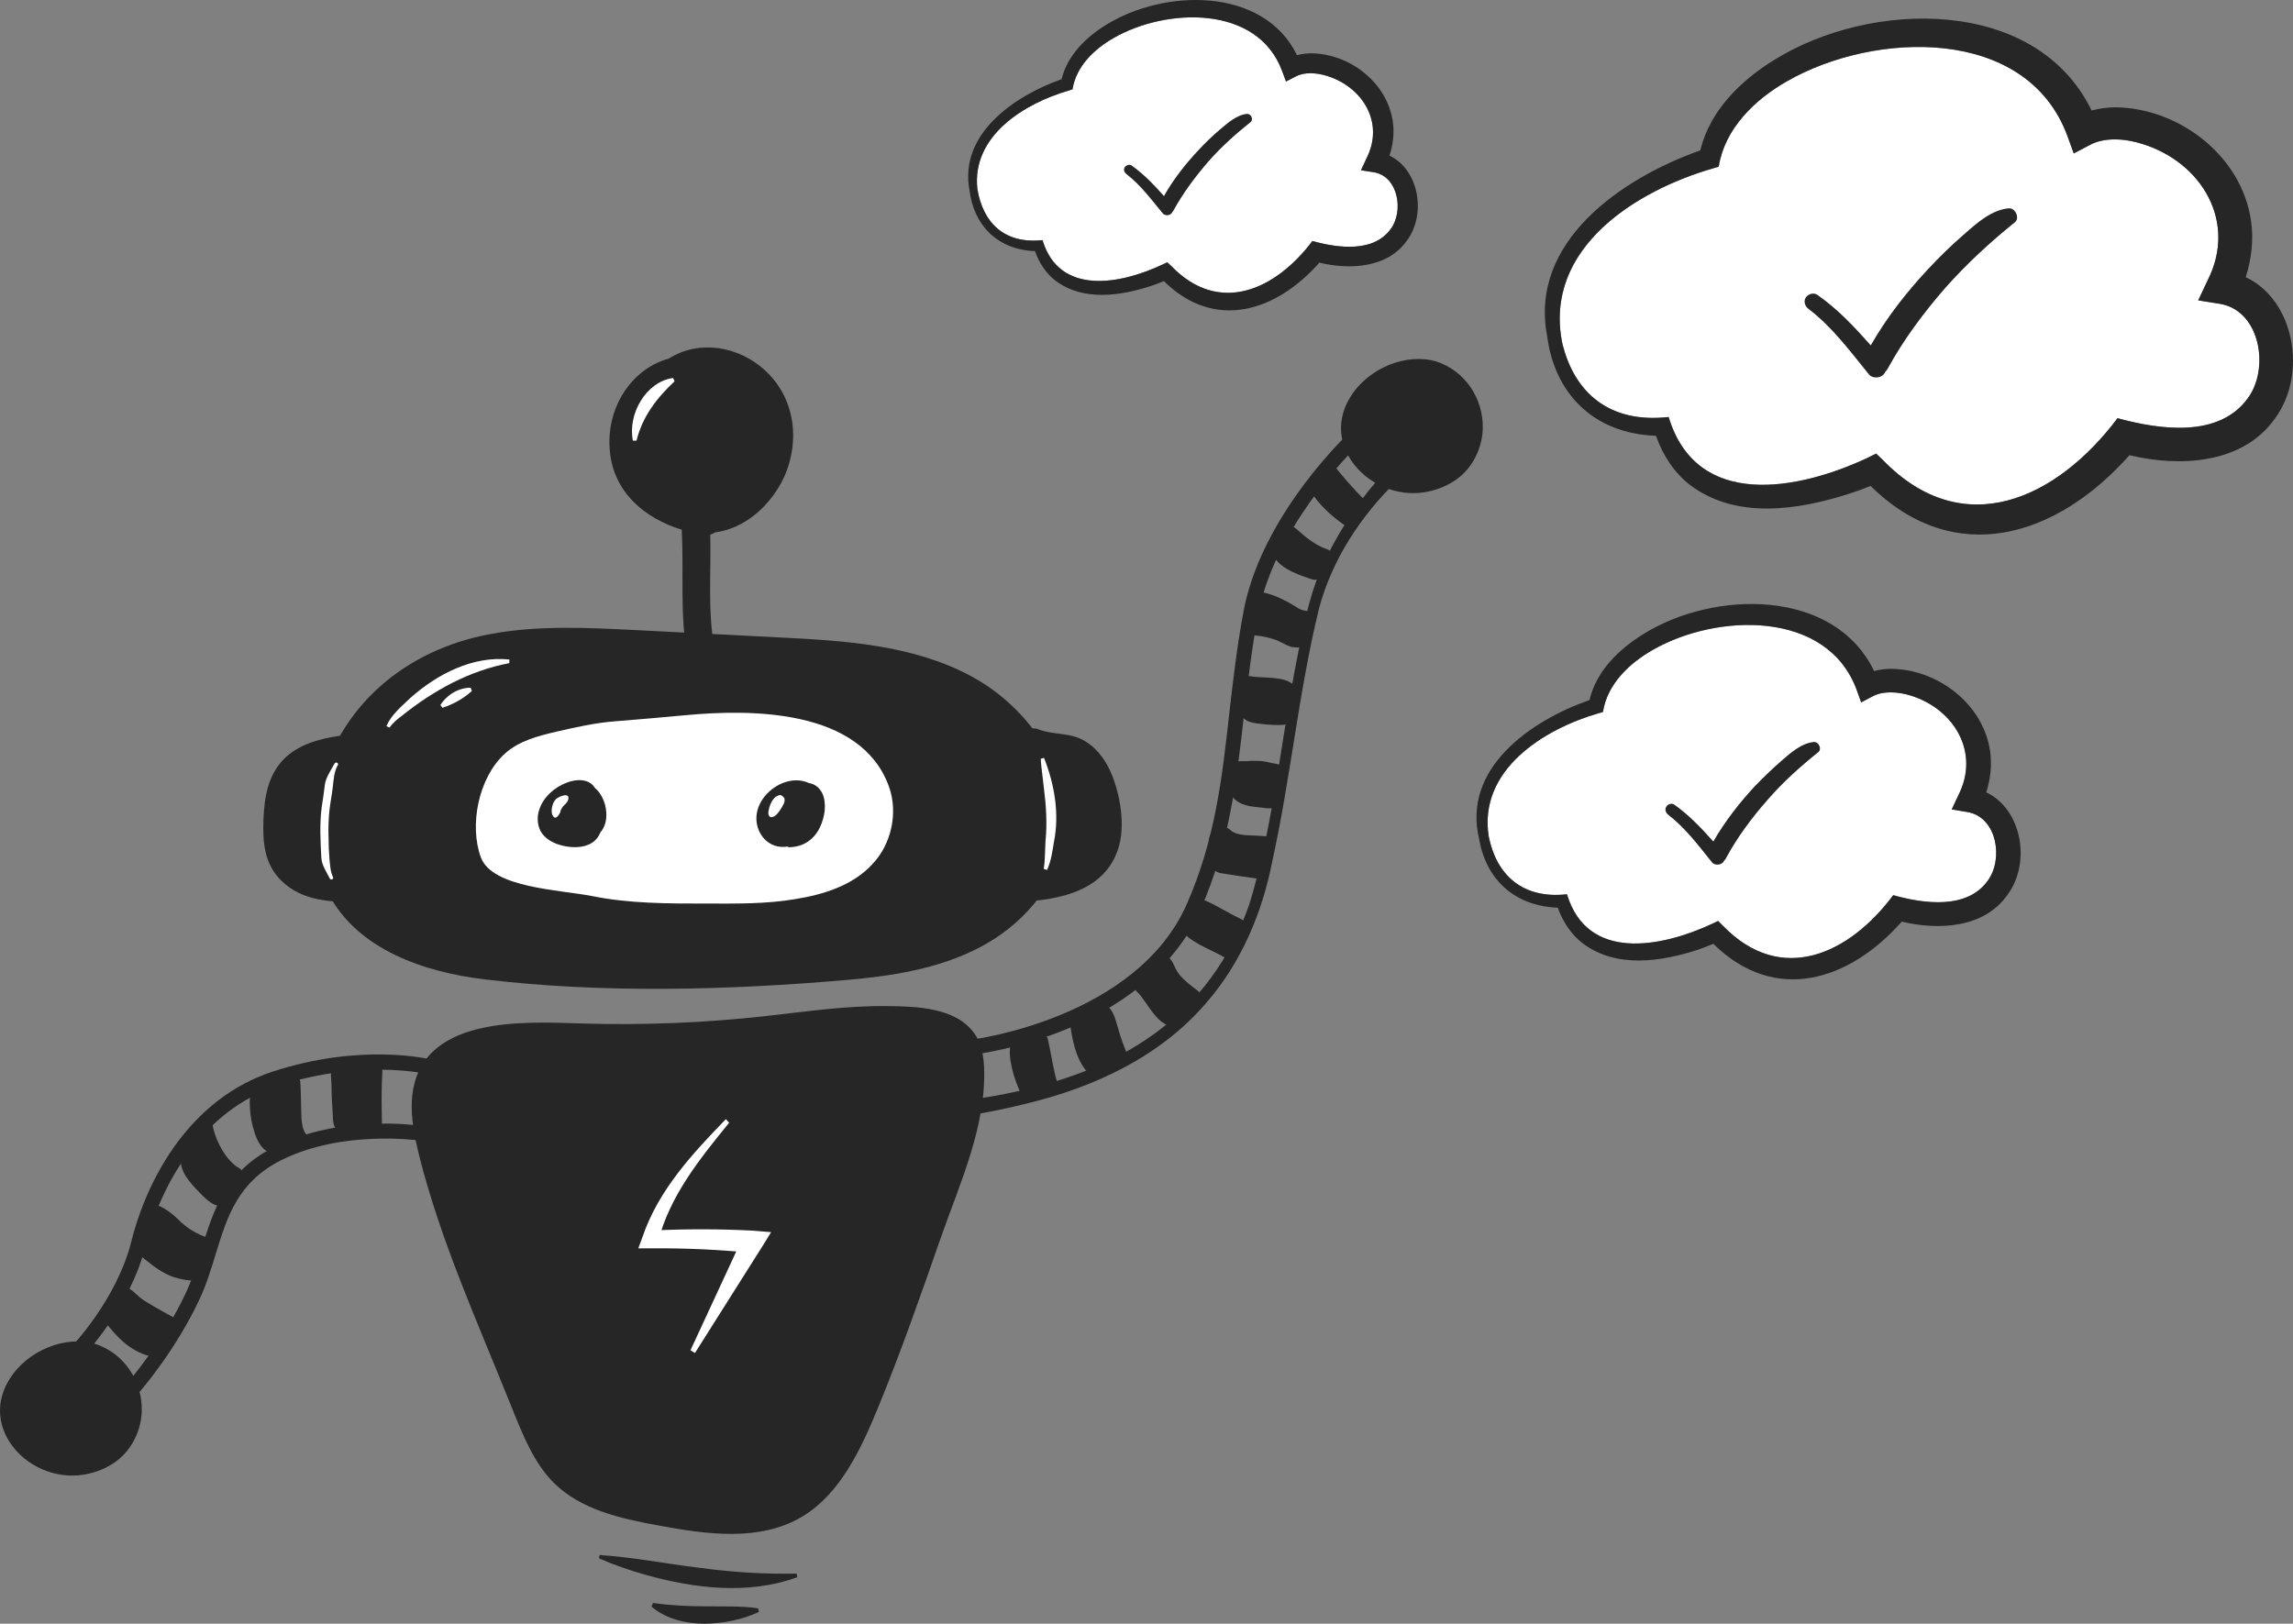 <?xml version="1.0" encoding="UTF-8"?><svg xmlns="http://www.w3.org/2000/svg" viewBox="0 0 764.67 541.59"><rect x="0" y="0" width="764.67" height="541.59" fill="#808080" stroke="none"/><defs><style>.d{fill:#fff;}.e{fill:#1d1d1b;}.f{fill:#262626;}</style></defs><g id="a"/><g id="b"><g id="c"><g><path class="d" d="M749.56,132.89c-9.6,13.2-29.1,10.5-43.4,6.6-20.2,26.9-51.4,41.6-78.2,14l-2.3-2.2-2.8,1.4c-23,10.8-57,17.5-66.4-13.6-19.88,2.26-31.59-8.27-35.51-24.8h.01c-6.2-31.3,24.3-50.6,50.2-58.1l2-.6c2-12.6,11.9-22.3,22.8-28.5,29.1-16.7,79.9-18.6,93.5,18.3l2.1,5.8,5.5-2.9c4.7-2.5,11.5-2.2,17.6-.2,19.6,6.2,31.4,25.9,21.6,45.3l-3.2,6.8,7.5,1.2c13.4,2.5,16.3,21.8,9,31.5Z"/><path class="d" d="M662.86,293.79c-6.9,9.6-21.1,7.7-31.5,4.8-14.6,19.6-37.3,30.3-56.8,10.2l-1.6-1.6-2.1,1c-16.8,7.8-41.5,12.7-48.3-9.9-14.96,1.67-23.56-6.58-26.1-19.31-3.49-22.08,18.24-35.78,36.7-41.09l1.4-.4c1.4-9.2,8.7-16.2,16.6-20.7,21.2-12.2,58.1-13.5,68,13.3l1.5,4.2,4-2.1c3.4-1.8,8.4-1.5,12.8-.1,14.3,4.6,22.8,18.9,15.7,33l-2.3,4.9,5.4,.9c9.8,1.8,11.9,15.8,6.6,22.9Z"/><path class="d" d="M463.76,76.39c-5.7,7.9-17.5,6.4-26.1,4-12.1,16.1-30.9,25-47,8.4l-1.4-1.3-1.7,.8c-13.8,6.5-34.3,10.5-39.9-8.2-12.78,1.38-19.88-5.88-21.72-17.03-1.98-17.64,15.51-28.54,30.52-32.87l1.2-.4c1.2-7.6,7.2-13.4,13.7-17.1,17.5-10.1,48-11.2,56.2,11l1.3,3.5,3.3-1.7c2.8-1.5,6.9-1.3,10.6-.1,11.8,3.8,18.9,15.6,13,27.3l-1.9,4.1,4.5,.7c8,1.5,9.8,13.1,5.4,18.9Z"/><path class="f" d="M329.66,229.09c-1.9-1.3-3.9-2.5-5.9-3.6-19.6-10.5-42.4-11.8-64.4-12.9-15.6-.8-31.2-1.6-46.9-2.4-16.3-.8-32.8-1.7-48.9,1.3-27.9,5.1-51,23.7-57.6,53.2-2.5,11.2-1.7,23.4,3.6,33.5,9.8,18.6,31.9,26.1,52.2,28.5,39.1,4.7,81.2,3.6,120.4,.2,15.2-1.3,30.7-3.7,44.4-10.8,13.7-7.1,25.4-19.8,28.2-35.4,3.7-20.1-8.4-40.1-25.1-51.6"/><path class="f" d="M345.66,283.49c.4-1.4,.8-2.7,1.2-4.1-.2,1.4-.3,2.7-.4,4-.3,0-.5,.1-.8,.1m25.4-24.4c-1.8-4.7-4.8-9.2-9.1-11.8-4.9-3.1-10.4-2-15.6-4-5.5-2.1-9.3,6.2-4.3,8.7-4.1,3.4-6.4,9.4-7.8,14.7-1.3,4.9-2.2,9.9-3.2,14.9-.7,3.4-1.2,8.1-3.6,10.7-2.7,3.1-.5,6.7,2.5,7.6,.8,.6,1.8,1,3,1,13.4,.1,32.9-.9,39.2-15.8,3.4-7.7,1.8-18.3-1.1-26"/><path class="f" d="M119.66,254.29c-.3-1.4-.9-2.5-1.8-3.2,.4-2.9-1.4-6.1-5-5.6-6.5,1-13.3,2.8-18.2,7.7-5.3,5.4-6.5,12.7-6.8,20.1-.3,7.8,.3,15.1,6.2,20.7,7,6.6,16.2,6.9,25.2,6.9,3.6,0,4.7-3.5,3.7-6.3,.6-.7,1-1.6,1.2-2.5,1.6-12.8-2.1-25.5-4.5-37.8"/><path class="d" d="M296.46,262.39c-9.4-26.1-46.3-25.9-68.2-23.8-7.7,.7-15.4,1.4-23.1,2-6.7,.5-13.2,2-19.8,3.5-5.9,1.4-12.2,3-16.9,7.2-9,8.1-12,24.1-8.1,34.7,3.8,10.2,26.4,10.8,37.1,12.9,12.4,2.5,25.2,2.5,37.8,2.5,10,0,20.1,.2,30-1.5,9.3-1.5,19.2-4.5,25.8-11.8,6.2-6.6,8.5-17,5.4-25.7"/><path class="f" d="M254.96,123.39c-8.7-7.9-21.8-10.2-31.9-3.8-12.7,3.5-21,16.7-19.7,30.7,1.2,14.1,11.9,22.7,24,26.4,.7,14.2-.7,28.4,1.9,42.5,1.1,6.2,10.2,3.3,9-2.8-2.3-12.5-1.1-25.3-1.4-38.1,.6-.1,1.1-.4,1.6-.7,9.9-1.3,18.4-8.8,22.9-18.2,5.7-12.4,3.7-26.9-6.4-36"/><path class="f" d="M328.16,355.69c-.2-3.9-1-7.9-3.3-11.1l-.1-.1c-6.2-8.5-19.4-8.8-28.7-8.9-13.6-.2-27,1.8-40.5,3.3-20.4,2.3-40.9,3.1-61.4,2.5-19.6-.6-54.9-2.8-56.8,25.4-.4,6.1,.9,12.3,2.3,18.2,7.3,29.2,19.9,56.7,31,84.5,3.6,8.9,7.2,18.2,13.9,25,9.1,9.1,22.3,12,34.8,14.3,16.2,3,34,5.6,48.3-3,12.5-7.6,19.3-22.1,25-35.9,7.7-18.7,14.4-37.9,21.1-57.1,6.3-18,15.3-37.4,14.4-57.1"/><path class="d" d="M110.96,262.69c.3-2.5,.4-5.3,1.7-7.5,.4-.7-.7-1.2-1.1-.5-1.1,2-2.9,4.7-3.2,6.9-.3,2.6-.7,5.2-1.1,7.8-.7,5.6-.4,11.1-.1,16.7,.1,2.4,1.7,4.7,2.8,6.9,.3,.7,1.4,.3,1.1-.4-.9-1.9-1-4.1-1.2-6.2-.2-2.4-.3-4.8-.3-7.3-.1-2.9,0-5.8,.3-8.8,.3-2.6,.8-5.1,1.1-7.6"/><path class="d" d="M211.06,146.99c-1.8-8.9,4.4-19.7,13.4-20.9l.5,1.1c-5.9,5.5-10.7,11.7-12.7,19.8h-1.2"/><path class="d" d="M348.16,252.79c3.5,8.8,5.2,18.7,3.3,28.1-.5,3-.9,6.3-2.3,9.3l-1.1-.4c.5-3,.4-6,.6-9.2,.6-6.2,.2-12-.6-18.2-.3-3.1-.8-6.1-1-9.3l1.1-.3Z"/><path class="d" d="M128.86,242.19c1.7-3.9,5-6.5,8-9.4,9-8,20.9-14.1,33-12.8v1.2c-13.3,2.5-25.3,9.1-35.9,17.6-1.6,1.2-3,2.4-4.1,3.9l-1-.5Z"/><path class="d" d="M146.86,235.19c2.2-3.5,6.1-5.8,10.1-5.8l.4,1.1c-2.9,2.6-6.2,4.4-9.8,5.6l-.7-.9"/><path class="e" d="M351.16,416.79q-.1,.1,0,0"/><path class="f" d="M201.76,268.39c-.6-2.1-1.7-4.2-3.4-5.6-1.9-3.1-6-3-9.2-1.8-4.1,1.5-8.1,4.9-9.4,9.3-.7,2.2-.6,4.8,.5,6.9,1.2,2.2,3.4,3.6,5.7,4.4,4.3,1.5,11,1.8,13.7-2.8l.6-1.2h0c2.2-2.6,2.3-6.1,1.5-9.2"/><path class="f" d="M274.26,264.69c-.9-1.9-2.5-3.2-4.5-3.5-8.6-4-20.8,6-16.7,15.8,1.7,3.9,5.3,6,9.4,5.4h.2c.2,.1,.4,.3,.6,.2,4.6-.1,8.2-2.5,10.2-6.7,1.6-3.4,2.3-7.8,.8-11.2"/><path class="d" d="M189.56,265.99c-.2-1.7-3.7,0-4.2,.6-.9,1-1.4,2.5-1.4,3.9,0,.7,.2,1.5,.7,2,.9,1,2.2-1.3,2.3-2v-.2c.1-.2,.2-.3,.3-.5,.1-.1,.1-.3,.2-.4s.2-.3,.3-.4l.3-.3c0-.1,.1-.1,.1-.1l.1-.1c.6-.6,1.4-1.4,1.3-2.5"/><path class="d" d="M261.46,266.09c-.2-.3-.9-.9-1.2-.9-2.3,.2-3.5,2.9-3.9,5-.2,.7-.3,1.9,.5,2.3,.4,.2,.9,0,1.3-.2s.7-.5,1.1-.9c.5-.6,1-1.3,1.4-2s.9-1.5,1-2.3c0-.3,0-.7-.2-1"/><path class="d" d="M243.16,374.49c-9.7,11.9-19.9,24.5-23.7,39.7l-2.8-3.7c11.5-.6,23-.6,34.5,0l6,.5-3.1,5-22.3,35.3-1.5-.9,17.6-38,2.8,5.5c-11.2-1.1-22.5-1.6-33.7-1.5h-4.1l1.4-3.8c5.4-15.8,16.7-27.8,27.8-39.3l1.1,1.2Z"/><path class="f" d="M325.16,351.69l-.6-5c.5-.1,54.6-7.1,71.3-45.3,9.4-21.5,11.7-41.9,14.1-63.6,1.3-11.2,2.6-22.8,4.9-34.7,5.4-27.2,27.4-52.3,39.5-62.9l3.3,3.8c-10.8,9.4-32.7,34.1-37.9,60.1-2.3,11.7-3.6,23.2-4.9,34.3-2.5,22-4.8,42.8-14.5,65-7.4,17-22.8,30.7-44.5,39.8-16.2,6.7-30.1,8.4-30.7,8.5Z"/><path class="f" d="M324.56,366.69c37.7-5.5,71.5-19.7,88.4-56,1.7-3.7,3.4-7.9,4.5-11.8,7.5-26.1,9.9-53.2,15.2-79.9,2.2-11.3,4.5-22.9,9.8-33.3,5.2-10.5,11.8-20.2,19.8-28.8l3.5,3.6c-12,11.6-21.6,26.3-25.9,42.5-6.8,27.8-9.4,56.3-15.6,84.4-3.3,17-10.4,33.8-21.9,47-15.3,18-37.5,28.3-60,33.7-5.6,1.4-11.2,2.6-17.1,3.6l-.7-5h0Z"/><path class="f" d="M27.16,452.99l-3.6-3.5c.2-.2,15.4-15.9,20.3-35.6,1.6-6.5,5.6-19.2,14.3-31.5,8.8-12.3,19.7-20.6,32.6-24.9,29.6-9.7,52-4.3,53-4.1l-1.2,4.9c-.2-.1-22.1-5.2-50.2,4-24.6,8-38.7,32.5-43.7,52.8-5.1,21-20.8,37.2-21.5,37.9Z"/><path class="f" d="M46.46,464.39l-3.8-3.3c.1-.1,11.7-13.5,19.4-30,2.1-4.6,3.6-9.5,5.1-14.3,3.9-12.8,7.9-26,24.3-34.2,21.9-11,47.7-7.2,48.8-7.1l-.7,4.9c-.3,0-25.4-3.6-45.8,6.6-14.5,7.3-18,18.9-21.8,31.2-1.5,4.9-3,10-5.3,14.9-8,17.3-19.7,30.7-20.2,31.3Z"/><path class="f" d="M124.96,353.09c-1.7-.5-3.8,.3-5.5,.7-.2,0-.3,.1-.5,.1-.1,0-1-.1-.2,0-1-.2-2.1-.3-3.1-.5-.8-.1-1.6-.2-2.4,.1-1.3,.4-2.2,1.6-2.6,2.8-.6,2-.1,4.2-.1,6.2,0,3,.2,5.9,.4,8.9,.1,2.3-.1,4.9,2.3,6.1,2.8,1.4,6.2,.1,9.1,.1,.9,0,1.6-.4,2-1,1.4,.3,3-.5,3-2.4-.1-5.3-.2-10.6,.1-15.8,.2-2.1-.1-4.7-2.5-5.3Z"/><path class="f" d="M102.06,378.29c-.8-1.1-1.1-2-1.3-3.4-.2-1.1-.3-2.5-.3-3.8-.1-3.4-.1-6.8-.3-10.1-.1-1.6-1.5-2.9-3.2-2.4-3.2,.9-6.6,1.3-9.9,2-1.2,.3-2.3,.7-3,1.8-.6,1-.7,2.2-.7,3.4-.2,3.3,.1,6.6,.9,9.8,.7,2.7,1.9,6.5,4.3,8.1,1.3,.9,2.9,.9,4.4,.6,1.8-.3,3.7-.3,5.3-1,.7-.3,1.2-.7,1.5-1.3,.4,0,.9-.1,1.3-.3,1.2-.6,1.9-2.3,1-3.4Z"/><path class="f" d="M80.86,391.59c.1-.7-.2-1.4-1-1.9-4.6-2.4-8.6-10.2-9.1-15.5-.1-1.2-1.5,1.4-2.6,1.8-4,1.5-7.1,5.4-7.8,9.7-.8,4.9,3.1,8.9,6.2,12.1,2,2.1,5.4,5.6,8.7,4.2,2.8-1.1,5.1-6,5.9-8.6,.3-.7,.1-1.3-.3-1.8Z"/><path class="f" d="M69.46,412.89c-3.9-1.2-7.4-3.4-10.2-6.3-1.6-1.6-5.4-4.6-7.9-4.8-2.8-.2-7,9.1-6.9,12.9,.1,2.5,2.1,3.9,3.9,5.4,3,2.4,6.1,4.8,9.9,6,2.5,.7,5.9,1.6,8.4,.4,2.6-1.3,2.8-4,3.3-6.6,.2-.9,0-1.6-.5-2.1,1.9-1.1,2.5-4.1,0-4.9Z"/><path class="f" d="M58.36,439.69c-3.9-2.1-10.4-5.7-11.8-7-1.4-1.3-2.8-2.6-3.6-2.9-.6-.5-.2,0-.7,.4-.2,.1-.3,.2-.5,.3-2.7,2.1-4,5.1-6.1,7.6-.8,.9-.9,2.6-.1,3.5,3.4,4.2,6.7,7.8,11.8,9.9,1.9,.8,3.9,1.4,5.8,.5,2.1-1,2.5-3,4-4.6,.7-.8,.9-1.6,.7-2.3,.4-.7,.6-1.6,.5-2.4,.9-.4,1.4-2.2,0-3Z"/><path class="f" d="M352.56,361.09c-1.4-4.7-2-9.6-3.1-14.4-.4-1.8-2.3-2.4-3.7-1.9-.3-.1-.7-.2-1-.1-4.1,.6-6.7,.7-7.6,3.3-1.4,4.3,1.1,12.1,3.2,16.6,.9,1.9,3.4,1.3,3.9-.1,1.5,0,2.9-.1,4.3-.5,1.6,1.4,4.8-.3,4-2.9Z"/><path class="f" d="M375.36,350.29c-1.4-3.3-2.3-6.6-3.3-10-2.2-7-5.2-5-7.8-3.4-3.1-1.9-8.3-.2-7.5,4.4,.9,5.4,1.7,10.9,5.1,15.4,1,1.3,2.8,2.3,4.5,2,2.7-.6,5.1-1.3,7.4-2.8,1.6-1.1,2.4-3.7,1.6-5.6Z"/><path class="f" d="M399.46,330.49c-1.2-1-3.5-2.4-5.9-5.1-2-2.4-1.8-3.8-3.4-5.6-2.1-2.4-5.8-.4-5.6,2-.1,.1-.2,.3-.3,.4-1.9-.4-4.3,1.1-4,3.4-1.8,.7-3,3.5-1.1,5.2,3.7,3.4,7.7,14.2,14.5,10.8,2.4-1.2,3.5-3.5,3.4-6,2.8,.5,4.8-3.2,2.4-5.1Z"/><path class="f" d="M413.56,306.39c-3.7-1.7-7-3.9-10.7-5.6-4.2-2-4.8,1-4.8,3.3v.7c-3.2,.1-5.7,4.5-2.6,7.2,3.7,3.2,8.4,4.8,12.6,7.2,1.9,1.1,4.7-.2,5.6-2,.8-1.7,4.6-8.6-.1-10.8Z"/><path class="f" d="M419.76,278.79c-3-.3-7.1,.2-9.4-1.9-3.5-3.2-7.9,.8-7.1,4.5-.2,.6-.3,1.2-.2,1.8,.1,1,.5,1.8,1.1,2.4-.1,1.3,0,2.4,.3,3.7,.3,1,1.4,1.7,2.3,1.9,3.7,.6,9,1.4,12.7,1.9,3.2,.5,1.8-5.9,2.3-6.2,2.2-1.6,4-5.4,2.3-7.3-.7-.7-2.7-.7-4.3-.8Z"/><path class="f" d="M422.66,254.19c-1.5-.4-3.1-.4-4.6-.4-.8,0-1.6,0-2.4,.1h-1c-.1,0-1.2,0-.5,0-1.8-.1-3.8,.9-4,3-.3,3.7-1.6,6.9,1.7,9.8,2.9,2.5,6.3,2.3,9.7,2.8,5.7,.9,5.7-2.4,4.7-4.8,.8-.5,1.4-1.4,1.6-2.4,.5-2.2,1.7-4.8,.5-6.3-1-1.2-4-1.3-5.7-1.8Z"/><path class="f" d="M431.46,228.49c-3.2-3.1-10.3-2.2-14.3-2.9-2.2-.4-1.6,.3-1.9,1-1,2.2-1.3,4.8-1.5,7.2-.1,1.9-.4,4.5,1.1,5.9s4.1,1.6,6,1.8c2.3,.3,4.8,.4,7.1,.3,1.3-.1,1.7-1.2,1.5-2.2,.5-.2,.9-.6,1-1.2,.8-3.2,3.8-7.2,1-9.9Z"/><path class="f" d="M432.96,202.89c-4.4-2.8-9.9-5.7-15.2-5.6-1.3,0-1.6,2.1-1.3,3.4,.6,2.9-.2,5.2-.1,8.1,0,.4,.2,.8,.5,1.2,.1,1,.7,1.9,2.1,2,2.3,.2,4.5,.8,6.7,1.5,1.5,.7,2.9,1.5,4.4,2.1,1,.4,3.8,.6,4.4,0,1.3,.1,.7-1.3,1-2.6,.5-2.7,2.2-6.4,1.6-8.3-.5-1.2-2.5-.7-4.1-1.8Z"/><path class="f" d="M442.26,183.09c-3.8-1.3-6.9-4-10-6.7-4.1-3.4-6.7,.4-4.6,3.1-.4,0-.8,.1-1.2,.1-1.5,.3-2.6,1.5-2.5,3.1,.5,6.3,8.4,8.8,13.4,10.5,1.3,.5,3.2,.1,3.7-1.4,.5-1.6,1.1-3.1,2.3-4.4,1.1-1.3,1.9-3.3-1.1-4.3Z"/><path class="f" d="M455.16,166.79c-3-2.7-9.8-10.6-9.9-11.2-.7-2.7-2.9-2.3-2.4,.5,.2,1.3,.3,.6-.6,1.3-.6,.5-1.4,.6-2,1.1-1.6,1.3-4.1,3.4-3.2,5.2,2.3,4.3,7.2,8.6,10.9,11.2,2.1,1.5,4.6-.7,4-2.6,.5-.3,.9-.6,1.1-1.1,2.4,.6,4-2.7,2.1-4.4Z"/><path class="f" d="M494.36,144.69c1-9.6-4.2-19.5-13.7-23.5-9.3-3.9-22.3,.3-29.1,9.4-13.7,18.2,7.5,39.4,27.6,32.6,4.6-1.5,8.8-4.3,11.5-8.4,2.1-3.1,3.3-6.6,3.7-10.1Z"/><path class="f" d="M47.16,472.39c1-9.6-4.2-19.5-13.7-23.5-9.3-3.9-22.3,.3-29.1,9.4-13.7,18.2,7.5,39.4,27.6,32.6,4.6-1.5,8.8-4.3,11.5-8.4,2.1-3.1,3.3-6.6,3.7-10.1Z"/><path class="f" d="M199.96,518.69c11.1,.7,22,2.9,32.9,4.2,10.9,1.5,21.6,2.2,32.8,2l.2,1.2c-16.1,5.9-34,3.8-50.2-.7-5.4-1.5-10.7-3.3-15.9-5.6l.2-1.1h0Z"/><path class="f" d="M217.76,534.69c5.9,.8,11.4,1.1,17.3,1.1,5.3,.1,12.5-.2,17.8,.7l.2,1.2c-5.7,2.6-11.8,3.8-18,3.9-6.2,0-12.9-1.5-17.8-5.7l.5-1.2h0Z"/><path class="f" d="M748.9,92.45c1.91-5.96,2.72-12.49,1.75-18.96-3.2-21.6-24-37.5-45.3-37.7-2.58,.06-5.23,.37-7.85,1.07C679.06-1.15,624.09-.16,591.66,19.99c-11.11,6.84-21.48,16.93-24.64,30.17-26.52,9.38-57.15,30.62-51.07,61.94,2.42,19,15.34,32.52,36.28,33.26,2.21,6.22,5.93,12.28,11.53,16.53,15.4,11.5,36,8.2,52.9,2.8,2.41-.78,4.77-1.62,7.15-2.6,28.15,27.74,62.22,16.96,86.32-10.26,16.61,4,37.73,3.07,48.53-12.24,10.85-14.68,6.66-39.4-9.75-47.14Zm.65,40.44c-9.6,13.2-29.1,10.5-43.4,6.6-20.2,26.9-51.4,41.6-78.2,14l-2.3-2.2-2.8,1.4c-23,10.8-57,17.5-66.4-13.6-19.88,2.26-31.59-8.27-35.51-24.8h.01c-6.2-31.3,24.3-50.6,50.2-58.1l2-.6c2-12.6,11.9-22.3,22.8-28.5,29.1-16.7,79.9-18.6,93.5,18.3l2.1,5.8,5.5-2.9c4.7-2.5,11.5-2.2,17.6-.2,19.6,6.2,31.4,25.9,21.6,45.3l-3.2,6.8,7.5,1.2c13.4,2.5,16.3,21.8,9,31.5Z"/><path class="f" d="M669.86,69.49c-5.7,.5-10.6,4.9-14.7,8.5-4.3,3.7-8.4,7.7-12.3,11.9-7.2,7.7-13.8,16.2-19,25.3-5.5-6.2-11.1-12.2-17.9-16.9-1.2-.8-3.1-.2-3.8,1-.8,1.4-.2,2.9,1,3.8,7.9,6,13.9,14.2,20.1,21.8,1.1,1.4,3.7,1.3,4.9,0,.2-.2,.4-.5,.5-.8,.3-.3,.6-.7,.9-1.2,5.3-9.7,11.9-18.5,19.1-26.8,7.1-8,14.9-15.2,23.2-21.9,1.8-1.3,.3-4.9-2-4.7Z"/><path class="f" d="M662.37,264.29c1.4-4.35,1.96-9.1,1.28-13.8-2.3-15.7-17.4-27.2-32.9-27.4-1.89,0-3.85,.22-5.77,.74-13.38-27.69-53.42-27.02-76.93-12.34-8.18,5.04-15.72,12.35-17.98,22.01-19.78,6.93-42.58,22.87-36.78,46.48,2.23,13.06,11.52,22.24,26.18,22.78,1.66,4.49,4.33,8.86,8.38,11.92,11.2,8.4,26.1,6.1,38.4,2.1,1.76-.63,3.42-1.27,5.11-1.97,20.54,20.25,45.34,12.42,62.85-7.4,12.11,2.93,27.45,2.23,35.23-8.93,7.93-10.6,4.9-28.56-7.08-34.2Zm.48,29.5c-6.9,9.6-21.1,7.7-31.5,4.8-14.6,19.6-37.3,30.3-56.8,10.2l-1.6-1.6-2.1,1c-16.8,7.8-41.5,12.7-48.3-9.9-14.96,1.67-23.56-6.58-26.1-19.31-3.49-22.08,18.24-35.78,36.7-41.09l1.4-.4c1.4-9.2,8.7-16.2,16.6-20.7,21.2-12.2,58.1-13.5,68,13.3l1.5,4.2,4-2.1c3.4-1.8,8.4-1.5,12.8-.1,14.3,4.6,22.8,18.9,15.7,33l-2.3,4.9,5.4,.9c9.8,1.8,11.9,15.8,6.6,22.9Z"/><path class="f" d="M604.86,247.49c-4.1,.4-7.7,3.6-10.7,6.2-3.1,2.7-6.1,5.6-9,8.6-5.2,5.6-10,11.8-13.8,18.4-4-4.5-8.1-8.8-13-12.3-.9-.6-2.2-.2-2.7,.7-.6,1-.1,2.1,.7,2.7,5.7,4.4,10.1,10.3,14.6,15.9,.8,1,2.7,.9,3.6,0,.2-.2,.3-.4,.4-.6,.2-.2,.5-.5,.6-.8,3.8-7,8.6-13.5,13.9-19.5,5.1-5.9,10.8-11,16.9-15.9,1.3-1,.2-3.5-1.5-3.4Z"/><path class="f" d="M463.36,51.93c1.18-3.62,1.69-7.56,1.1-11.44-1.9-13-14.4-22.6-27.2-22.7-1.54,0-3.14,.18-4.74,.61-11.16-22.86-44.2-22.19-63.66-10.11-6.65,4.08-12.93,10.16-14.83,18.12-16.01,5.66-34.33,18.42-30.7,37.2,1.44,11.46,9.25,19.7,21.82,20.15,1.29,3.71,3.57,7.39,6.91,9.92,9.3,6.9,21.6,5,31.8,1.7,1.47-.49,2.85-1.03,4.26-1.62,16.9,16.68,37.38,10.26,51.87-6.16,9.97,2.44,22.69,1.87,29.17-7.32,6.58-8.81,4.06-23.7-5.8-28.36Zm.4,24.46c-5.7,7.9-17.5,6.4-26.1,4-12.1,16.1-30.9,25-47,8.4l-1.4-1.3-1.7,.8c-13.8,6.5-34.3,10.5-39.9-8.2-12.78,1.38-19.88-5.88-21.72-17.03-1.98-17.64,15.51-28.54,30.52-32.87l1.2-.4c1.2-7.6,7.2-13.4,13.7-17.1,17.5-10.1,48-11.2,56.2,11l1.3,3.5,3.3-1.7c2.8-1.5,6.9-1.3,10.6-.1,11.8,3.8,18.9,15.6,13,27.3l-1.9,4.1,4.5,.7c8,1.5,9.8,13.1,5.4,18.9Z"/><path class="f" d="M415.86,37.99c-3.4,.3-6.4,3-8.9,5.1-2.6,2.2-5.1,4.6-7.4,7.1-4.3,4.6-8.3,9.7-11.4,15.2-3.3-3.7-6.7-7.3-10.8-10.2-.7-.5-1.8-.1-2.3,.6-.5,.9-.1,1.7,.6,2.3,4.7,3.6,8.3,8.5,12.1,13.1,.7,.8,2.2,.8,2.9,0,.1-.1,.2-.3,.3-.5,.2-.2,.4-.4,.5-.7,3.2-5.8,7.2-11.1,11.5-16.1,4.2-4.8,9-9.1,14-13.1,1.2-.8,.3-2.9-1.1-2.8Z"/></g></g></g></svg>